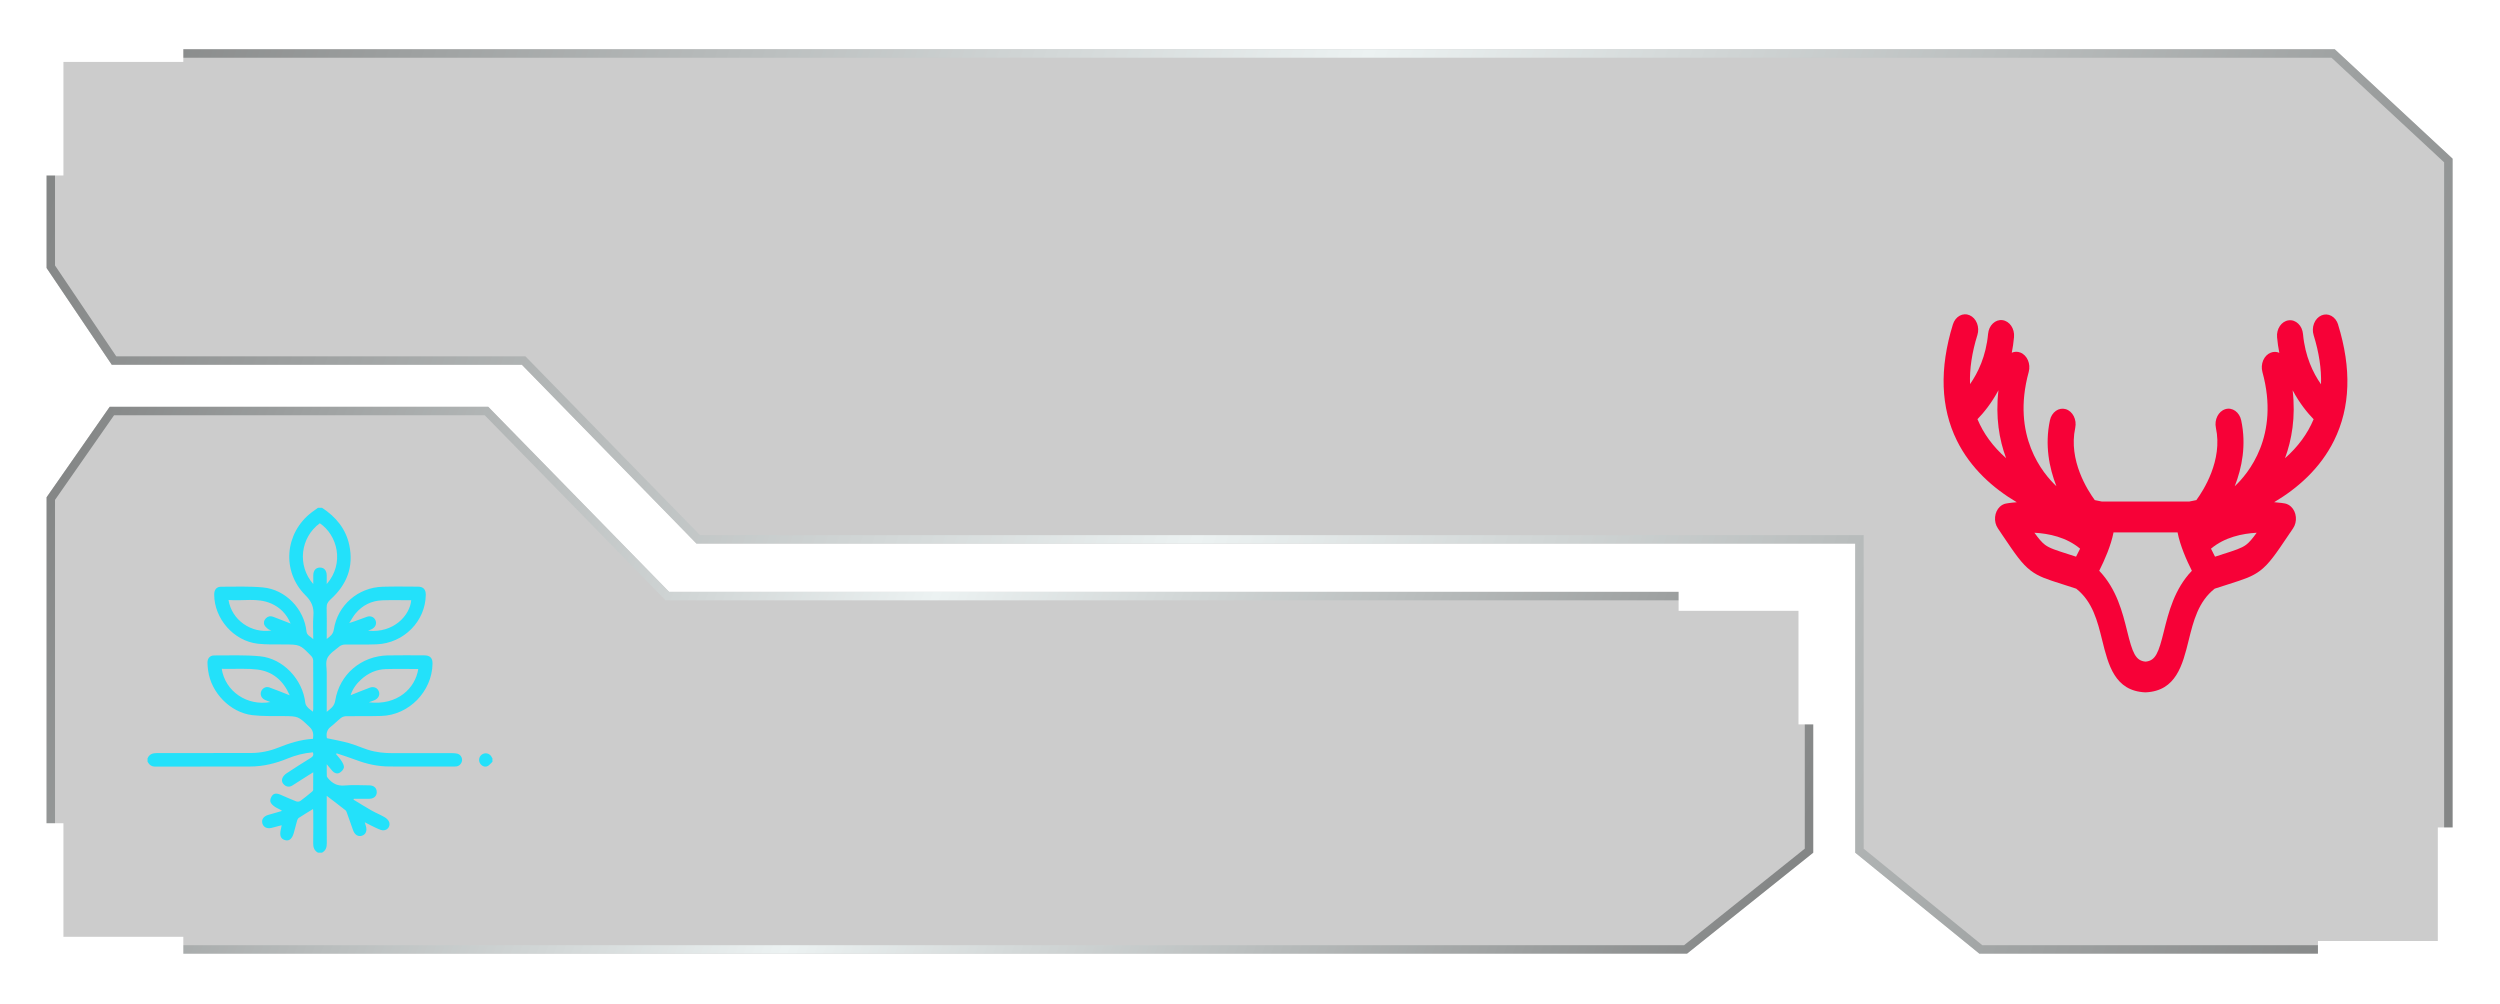 <?xml version="1.0" encoding="UTF-8"?> <svg xmlns="http://www.w3.org/2000/svg" width="381" height="153" viewBox="0 0 381 153" fill="none"> <g filter="url(#filter0_b_0_1)"> <path d="M7.102 75.782L16.717 62H74.409L101.973 90.205H276.332V129.949L257.102 145.333H257.422H7.102V75.782Z" fill="black" fill-opacity="0.2"></path> <path d="M275.691 129.641L256.877 144.692H7.743V75.984L17.051 62.641H74.139L101.515 90.653L101.704 90.846H101.973H275.691V129.641Z" stroke="url(#paint0_linear_0_1)" stroke-width="1.282"></path> </g> <g filter="url(#filter1_d_0_1)"> <path d="M69.696 114.859C69.45 114.799 69.188 114.782 68.935 114.782C65.924 114.777 62.912 114.775 59.901 114.781C58.594 114.784 57.302 114.662 56.056 114.258C55.083 113.942 54.14 113.519 53.157 113.244C52.063 112.938 50.939 112.744 49.822 112.5C49.684 111.809 49.808 111.204 50.44 110.727C50.971 110.327 51.427 109.83 51.953 109.422C52.162 109.261 52.468 109.154 52.732 109.149C54.528 109.12 56.326 109.164 58.12 109.11C62.324 108.987 65.846 105.375 65.917 101.157C65.931 100.293 65.551 99.882 64.695 99.878C62.83 99.871 60.964 99.847 59.1 99.884C55.054 99.964 51.734 102.773 51.091 106.768C50.949 107.648 50.42 107.975 49.794 108.484V107.895C49.794 106.116 49.789 104.336 49.795 102.556C49.798 101.789 49.583 100.902 49.894 100.283C50.254 99.569 51.066 99.07 51.72 98.523C51.931 98.346 52.261 98.235 52.54 98.23C54.165 98.199 55.792 98.262 57.415 98.194C61.544 98.021 64.846 94.665 64.888 90.658C64.896 89.826 64.515 89.412 63.686 89.407C61.889 89.399 60.092 89.366 58.296 89.421C54.554 89.534 51.443 92.241 50.876 95.932C50.764 96.662 50.351 96.963 49.794 97.379V96.802C49.794 95.416 49.822 94.029 49.779 92.644C49.762 92.076 49.953 91.728 50.374 91.35C52.852 89.125 53.939 86.373 53.228 83.061C52.695 80.574 51.172 78.755 49.075 77.385H48.459C48.143 77.614 47.821 77.835 47.511 78.072C43.389 81.206 42.883 87.076 46.552 90.723C47.504 91.668 47.861 92.559 47.76 93.824C47.668 94.973 47.74 96.135 47.74 97.417C47.324 96.976 46.775 96.866 46.709 96.236C46.35 92.791 43.508 89.832 40.054 89.52C37.948 89.331 35.817 89.417 33.697 89.417C32.999 89.417 32.645 89.874 32.645 90.602C32.645 94.292 35.621 97.694 39.3 98.104C40.603 98.249 41.929 98.204 43.246 98.212C45.712 98.226 45.717 98.212 47.447 99.993C47.604 100.155 47.726 100.428 47.728 100.651C47.747 103.115 47.741 105.579 47.738 108.042C47.738 108.164 47.712 108.287 47.692 108.464C47.384 108.214 47.104 108.037 46.89 107.798C46.722 107.612 46.552 107.36 46.527 107.122C46.148 103.565 43.152 100.349 39.611 100.015C37.304 99.797 34.965 99.895 32.64 99.889C31.99 99.887 31.61 100.343 31.618 100.995C31.623 101.404 31.667 101.813 31.723 102.219C32.175 105.572 35.097 108.587 38.443 108.987C39.997 109.173 41.583 109.117 43.154 109.13C45.494 109.15 45.464 109.167 47.172 110.784C47.749 111.33 47.797 111.887 47.701 112.596C45.843 112.706 44.109 113.257 42.406 113.938C41.076 114.469 39.689 114.754 38.256 114.758C33.466 114.77 28.675 114.774 23.885 114.769C23.244 114.769 22.746 114.949 22.486 115.575V116.088C22.74 116.552 23.088 116.834 23.66 116.832C28.482 116.819 33.304 116.821 38.125 116.817C40.101 116.815 41.981 116.354 43.8 115.608C45.039 115.1 46.321 114.761 47.683 114.656C47.822 115.031 47.732 115.271 47.376 115.491C46.124 116.261 44.885 117.051 43.661 117.863C43.407 118.033 43.157 118.296 43.044 118.572C42.888 118.954 43.002 119.356 43.343 119.635C43.734 119.956 44.16 119.958 44.58 119.694C45.433 119.158 46.281 118.612 47.131 118.071C47.303 117.962 47.476 117.857 47.736 117.697C47.736 118.641 47.744 119.516 47.726 120.39C47.724 120.497 47.592 120.621 47.493 120.703C46.925 121.168 46.362 121.642 45.766 122.068C45.613 122.177 45.313 122.199 45.134 122.129C44.292 121.799 43.469 121.419 42.636 121.067C42.231 120.897 41.784 120.87 41.501 121.222C41.301 121.472 41.132 121.892 41.203 122.171C41.28 122.478 41.612 122.763 41.901 122.962C42.227 123.186 42.627 123.304 42.986 123.582C42.288 123.784 41.591 123.99 40.892 124.188C40.191 124.387 39.837 124.863 39.973 125.441C40.114 126.047 40.676 126.344 41.38 126.173C41.876 126.052 42.368 125.913 42.931 125.764C42.886 125.986 42.858 126.163 42.813 126.336C42.563 127.325 42.77 127.863 43.475 128.045C44.096 128.207 44.544 127.809 44.79 126.881C44.952 126.27 45.105 125.657 45.282 125.052C45.327 124.901 45.416 124.722 45.54 124.641C46.239 124.186 46.956 123.757 47.708 123.293C47.72 123.442 47.74 123.583 47.74 123.724C47.742 125.315 47.761 126.905 47.732 128.495C47.721 129.134 47.887 129.628 48.46 129.949H49.076C49.65 129.629 49.811 129.133 49.804 128.494C49.779 126.27 49.794 124.046 49.794 121.821V121.281C50.791 122.046 51.728 122.754 52.648 123.483C52.769 123.578 52.828 123.765 52.885 123.921C53.198 124.789 53.496 125.662 53.81 126.529C54.066 127.241 54.591 127.554 55.173 127.359C55.759 127.163 55.983 126.589 55.755 125.874C55.705 125.717 55.664 125.557 55.594 125.313C55.956 125.501 56.236 125.656 56.524 125.794C57.032 126.035 57.531 126.31 58.062 126.488C58.84 126.749 59.565 126.072 59.315 125.298C59.22 125 58.909 124.714 58.623 124.545C57.978 124.164 57.271 123.887 56.618 123.516C55.69 122.99 54.788 122.42 53.875 121.867C53.891 121.823 53.907 121.78 53.922 121.736C54.718 121.736 55.514 121.749 56.308 121.732C57.078 121.714 57.521 121.202 57.398 120.509C57.306 119.998 56.903 119.691 56.262 119.687C55.013 119.676 53.756 119.597 52.517 119.709C51.42 119.808 50.651 119.404 50.001 118.609C49.919 118.508 49.81 118.388 49.806 118.273C49.785 117.717 49.797 117.159 49.797 116.47C50.139 116.881 50.392 117.195 50.657 117.497C50.945 117.827 51.362 117.969 51.721 117.789C52.018 117.641 52.337 117.301 52.403 116.993C52.466 116.703 52.259 116.315 52.081 116.026C51.839 115.634 51.51 115.296 51.217 114.933C51.245 114.891 51.273 114.848 51.3 114.806C52.281 115.139 53.275 115.443 54.243 115.812C55.889 116.441 57.581 116.808 59.344 116.814C62.647 116.825 65.948 116.823 69.251 116.825C69.37 116.825 69.491 116.818 69.608 116.796C70.054 116.708 70.394 116.31 70.419 115.857C70.444 115.414 70.139 114.966 69.696 114.857V114.859ZM55.012 103.576C56.078 102.594 57.344 102.014 58.794 101.969C60.43 101.919 62.07 101.958 63.74 101.958C63.309 104.878 60.559 107.56 56.216 107.029C56.586 106.892 56.832 106.811 57.07 106.708C57.659 106.453 57.931 105.916 57.745 105.397C57.542 104.838 56.986 104.569 56.366 104.797C55.392 105.154 54.433 105.554 53.433 105.95C53.734 105.006 54.295 104.235 55.012 103.576ZM54.168 93.512C55.228 92.241 56.614 91.547 58.266 91.487C59.732 91.435 61.201 91.476 62.67 91.476C62.467 93.769 60.02 96.519 56.093 96.118C56.347 96.011 56.49 95.956 56.628 95.893C57.181 95.633 57.433 95.109 57.252 94.6C57.061 94.065 56.505 93.789 55.914 93.999C55.048 94.306 54.198 94.658 53.228 94.946C53.54 94.466 53.806 93.948 54.169 93.512H54.168ZM41.613 93.989C41.207 93.835 40.832 93.925 40.527 94.226C40.236 94.516 40.133 94.892 40.303 95.26C40.409 95.49 40.63 95.681 40.833 95.849C40.971 95.961 41.167 96.004 41.36 96.088C38.3 96.559 35.313 94.507 34.825 91.434C36.998 91.63 39.209 91.057 41.306 91.966C42.689 92.564 43.672 93.575 44.289 95.025C43.348 94.661 42.483 94.319 41.613 93.989ZM41.071 104.769C40.52 104.573 39.979 104.874 39.79 105.397C39.619 105.871 39.835 106.382 40.327 106.639C40.462 106.71 40.608 106.76 40.751 106.818C40.89 106.873 41.03 106.925 41.204 106.99C37.703 107.639 34.322 105.397 33.791 101.93C34.218 101.93 34.636 101.924 35.055 101.931C36.438 101.955 37.834 101.868 39.2 102.035C41.581 102.327 43.179 103.732 44.151 105.966C43.072 105.543 42.08 105.13 41.07 104.77L41.071 104.769ZM48.742 86.495C48.128 86.508 47.756 86.946 47.742 87.678C47.735 88.084 47.741 88.491 47.741 89.006C45.261 86.207 45.768 81.906 48.741 79.745C51.398 81.53 52.556 85.833 49.794 89.009C49.794 88.506 49.8 88.092 49.792 87.678C49.779 86.923 49.382 86.481 48.742 86.494V86.495Z" fill="#23E1FA"></path> <path d="M74.841 115.23C74.537 114.804 73.975 114.682 73.525 114.939C73.088 115.186 72.901 115.71 73.081 116.173C73.271 116.658 73.808 116.976 74.276 116.773C74.576 116.643 74.794 116.326 75.048 116.091V115.578C74.98 115.462 74.919 115.34 74.841 115.231V115.23Z" fill="#23E1FA"></path> </g> <g filter="url(#filter2_b_0_1)"> <path d="M282.743 82.833H106.14L79.537 55.59H17.038L7.102 40.846V7.513H355.819L373.768 24.18V145.333H301.653L282.743 129.949V82.833Z" fill="black" fill-opacity="0.2"></path> <path d="M283.384 82.833V82.192H282.743H106.41L79.996 55.142L79.808 54.949H79.537H17.378L7.743 40.65V8.154H355.568L373.127 24.459V144.692H301.881L283.384 129.644V82.833Z" stroke="url(#paint1_linear_0_1)" stroke-width="1.282"></path> </g> <g filter="url(#filter3_d_0_1)"> <path d="M356.333 49.466C356.147 48.878 355.784 48.405 355.302 48.142C354.82 47.879 354.278 47.852 353.782 48.071C353.285 48.291 352.884 48.72 352.662 49.29C352.439 49.86 352.417 50.5 352.602 51.088C353.426 53.753 353.804 56.252 353.722 58.567C352.521 56.858 351.29 54.323 350.978 50.904C350.919 50.281 350.667 49.72 350.252 49.325C349.836 48.931 349.325 48.747 348.791 48.817C347.701 48.957 346.907 50.114 347.026 51.403C347.1 52.228 347.219 53.026 347.367 53.771C346.952 53.587 346.499 53.578 346.069 53.745C345.565 53.938 345.157 54.35 344.912 54.911C344.675 55.472 344.63 56.103 344.794 56.7C347.471 66.442 342.606 72.202 340.574 74.105C341.679 71.29 342.361 67.809 341.56 64.065C341.434 63.46 341.108 62.943 340.656 62.618C340.196 62.294 339.662 62.197 339.15 62.355C338.09 62.671 337.437 63.951 337.704 65.205C338.765 70.159 335.791 74.763 334.723 76.218C334.219 76.324 333.855 76.394 333.67 76.429H320.299C320.114 76.394 319.743 76.332 319.246 76.218C318.179 74.763 315.197 70.159 316.265 65.205C316.532 63.951 315.88 62.671 314.819 62.355C314.3 62.206 313.766 62.294 313.314 62.618C312.862 62.943 312.535 63.451 312.409 64.056C311.608 67.801 312.291 71.282 313.395 74.096C311.364 72.194 306.499 66.433 309.176 56.691C309.517 55.455 308.939 54.13 307.9 53.727C307.47 53.56 307.018 53.569 306.595 53.753C306.744 52.999 306.862 52.21 306.936 51.377C307.055 50.088 306.262 48.931 305.171 48.79C304.645 48.72 304.126 48.904 303.711 49.299C303.295 49.694 303.043 50.255 302.984 50.877C302.672 54.288 301.434 56.831 300.233 58.541C300.151 56.226 300.522 53.727 301.352 51.062C301.538 50.474 301.515 49.834 301.293 49.264C301.071 48.694 300.67 48.264 300.173 48.045C299.676 47.826 299.135 47.852 298.653 48.115C298.171 48.378 297.808 48.852 297.622 49.439C295.546 56.173 295.753 62.119 298.23 67.143C300.344 71.413 303.8 74.438 307.359 76.543C306.358 76.613 305.735 76.736 305.728 76.736C305.386 76.797 305.06 76.964 304.786 77.218C304.371 77.613 304.111 78.165 304.052 78.788C303.992 79.41 304.141 80.024 304.474 80.515C304.667 80.796 304.793 80.989 304.882 81.12L304.971 81.26C304.971 81.269 304.986 81.278 304.993 81.287C305.038 81.357 305.082 81.418 305.12 81.48C307.122 84.443 308.123 85.934 309.495 86.969C310.711 87.889 311.957 88.284 314.271 89.02C314.908 89.222 315.628 89.45 316.414 89.713C318.92 91.686 319.654 94.659 320.366 97.535C321.308 101.349 322.287 105.295 326.922 105.514H326.966H327.011C331.646 105.295 332.624 101.349 333.566 97.535C334.278 94.659 335.012 91.686 337.519 89.713C338.312 89.45 339.046 89.222 339.729 89.003C341.983 88.284 343.222 87.889 344.445 86.969C345.817 85.925 346.818 84.443 348.82 81.471C348.857 81.418 348.895 81.357 348.939 81.287C348.939 81.278 348.954 81.269 348.961 81.26L349.058 81.12C349.147 80.989 349.28 80.796 349.466 80.515C349.799 80.024 349.948 79.41 349.888 78.788C349.829 78.165 349.569 77.604 349.154 77.218C348.887 76.964 348.561 76.797 348.22 76.727C348.131 76.709 347.523 76.604 346.581 76.534C350.14 74.421 353.604 71.404 355.717 67.125C358.201 62.101 358.401 56.156 356.318 49.448L356.333 49.466ZM305.728 69.826C303.74 68.072 302.279 66.082 301.367 63.881C302.279 62.943 303.495 61.478 304.563 59.471C304.089 63.574 304.689 67.029 305.728 69.826ZM326.981 100.832C325.439 100.7 324.986 99.455 324.193 96.237C323.473 93.335 322.591 89.775 319.921 86.986C320.737 85.364 321.716 83.137 322.102 81.138H331.861C332.246 83.137 333.225 85.364 334.041 86.986C331.371 89.775 330.489 93.335 329.769 96.237C328.976 99.455 328.516 100.7 326.981 100.832ZM315.353 84.505L315.249 84.47C313.381 83.873 312.342 83.549 311.653 83.023C311.186 82.672 310.726 82.128 310.044 81.19C312.231 81.304 314.923 81.865 317.007 83.619C316.792 84.066 316.577 84.478 316.391 84.838C316.021 84.715 315.679 84.61 315.361 84.505H315.353ZM338.624 84.505C338.297 84.61 337.956 84.715 337.571 84.838C337.378 84.478 337.17 84.066 336.955 83.619C339.039 81.865 341.731 81.313 343.919 81.19C343.244 82.128 342.777 82.672 342.309 83.023C341.612 83.549 340.582 83.873 338.713 84.47L338.624 84.496V84.505ZM348.235 69.835C349.265 67.038 349.873 63.583 349.399 59.479C350.467 61.487 351.683 62.952 352.595 63.89C351.683 66.091 350.222 68.081 348.235 69.835Z" fill="#F70137"></path> </g> <g filter="url(#filter4_d_0_1)"> <path d="M255.82 91.167H276.013V110.397" stroke="white" stroke-width="3.846"></path> </g> <g filter="url(#filter5_d_0_1)"> <path d="M27.936 144.692H7.743V125.462" stroke="white" stroke-width="3.846"></path> </g> <g filter="url(#filter6_d_0_1)"> <path d="M353.256 145.333H373.448V126.103" stroke="white" stroke-width="3.846"></path> </g> <g filter="url(#filter7_d_0_1)"> <path d="M27.936 7.513H7.743V26.744" stroke="white" stroke-width="3.846"></path> </g> <defs> <filter id="filter0_b_0_1" x="-0.591" y="54.308" width="284.615" height="98.718" filterUnits="userSpaceOnUse" color-interpolation-filters="sRGB"> <feFlood flood-opacity="0" result="BackgroundImageFix"></feFlood> <feGaussianBlur in="BackgroundImageFix" stdDeviation="3.846"></feGaussianBlur> <feComposite in2="SourceAlpha" operator="in" result="effect1_backgroundBlur_0_1"></feComposite> <feBlend mode="normal" in="SourceGraphic" in2="effect1_backgroundBlur_0_1" result="shape"></feBlend> </filter> <filter id="filter1_d_0_1" x="17.358" y="72.257" width="62.819" height="62.821" filterUnits="userSpaceOnUse" color-interpolation-filters="sRGB"> <feFlood flood-opacity="0" result="BackgroundImageFix"></feFlood> <feColorMatrix in="SourceAlpha" type="matrix" values="0 0 0 0 0 0 0 0 0 0 0 0 0 0 0 0 0 0 127 0" result="hardAlpha"></feColorMatrix> <feOffset></feOffset> <feGaussianBlur stdDeviation="2.564"></feGaussianBlur> <feComposite in2="hardAlpha" operator="out"></feComposite> <feColorMatrix type="matrix" values="0 0 0 0 0.137 0 0 0 0 0.882 0 0 0 0 0.98 0 0 0 0.8 0"></feColorMatrix> <feBlend mode="normal" in2="BackgroundImageFix" result="effect1_dropShadow_0_1"></feBlend> <feBlend mode="normal" in="SourceGraphic" in2="effect1_dropShadow_0_1" result="shape"></feBlend> </filter> <filter id="filter2_b_0_1" x="-0.591" y="-0.179" width="382.051" height="153.205" filterUnits="userSpaceOnUse" color-interpolation-filters="sRGB"> <feFlood flood-opacity="0" result="BackgroundImageFix"></feFlood> <feGaussianBlur in="BackgroundImageFix" stdDeviation="3.846"></feGaussianBlur> <feComposite in2="SourceAlpha" operator="in" result="effect1_backgroundBlur_0_1"></feComposite> <feBlend mode="normal" in="SourceGraphic" in2="effect1_backgroundBlur_0_1" result="shape"></feBlend> </filter> <filter id="filter3_d_0_1" x="291.077" y="42.769" width="71.796" height="67.873" filterUnits="userSpaceOnUse" color-interpolation-filters="sRGB"> <feFlood flood-opacity="0" result="BackgroundImageFix"></feFlood> <feColorMatrix in="SourceAlpha" type="matrix" values="0 0 0 0 0 0 0 0 0 0 0 0 0 0 0 0 0 0 127 0" result="hardAlpha"></feColorMatrix> <feOffset></feOffset> <feGaussianBlur stdDeviation="2.564"></feGaussianBlur> <feComposite in2="hardAlpha" operator="out"></feComposite> <feColorMatrix type="matrix" values="0 0 0 0 0.969 0 0 0 0 0.004 0 0 0 0 0.216 0 0 0 0.8 0"></feColorMatrix> <feBlend mode="normal" in2="BackgroundImageFix" result="effect1_dropShadow_0_1"></feBlend> <feBlend mode="normal" in="SourceGraphic" in2="effect1_dropShadow_0_1" result="shape"></feBlend> </filter> <filter id="filter4_d_0_1" x="250.692" y="84.115" width="32.372" height="31.41" filterUnits="userSpaceOnUse" color-interpolation-filters="sRGB"> <feFlood flood-opacity="0" result="BackgroundImageFix"></feFlood> <feColorMatrix in="SourceAlpha" type="matrix" values="0 0 0 0 0 0 0 0 0 0 0 0 0 0 0 0 0 0 127 0" result="hardAlpha"></feColorMatrix> <feOffset></feOffset> <feGaussianBlur stdDeviation="2.564"></feGaussianBlur> <feComposite in2="hardAlpha" operator="out"></feComposite> <feColorMatrix type="matrix" values="0 0 0 0 1 0 0 0 0 1 0 0 0 0 1 0 0 0 0.6 0"></feColorMatrix> <feBlend mode="normal" in2="BackgroundImageFix" result="effect1_dropShadow_0_1"></feBlend> <feBlend mode="normal" in="SourceGraphic" in2="effect1_dropShadow_0_1" result="shape"></feBlend> </filter> <filter id="filter5_d_0_1" x="0.692" y="120.333" width="32.372" height="31.41" filterUnits="userSpaceOnUse" color-interpolation-filters="sRGB"> <feFlood flood-opacity="0" result="BackgroundImageFix"></feFlood> <feColorMatrix in="SourceAlpha" type="matrix" values="0 0 0 0 0 0 0 0 0 0 0 0 0 0 0 0 0 0 127 0" result="hardAlpha"></feColorMatrix> <feOffset></feOffset> <feGaussianBlur stdDeviation="2.564"></feGaussianBlur> <feComposite in2="hardAlpha" operator="out"></feComposite> <feColorMatrix type="matrix" values="0 0 0 0 1 0 0 0 0 1 0 0 0 0 1 0 0 0 0.6 0"></feColorMatrix> <feBlend mode="normal" in2="BackgroundImageFix" result="effect1_dropShadow_0_1"></feBlend> <feBlend mode="normal" in="SourceGraphic" in2="effect1_dropShadow_0_1" result="shape"></feBlend> </filter> <filter id="filter6_d_0_1" x="348.128" y="120.974" width="32.372" height="31.41" filterUnits="userSpaceOnUse" color-interpolation-filters="sRGB"> <feFlood flood-opacity="0" result="BackgroundImageFix"></feFlood> <feColorMatrix in="SourceAlpha" type="matrix" values="0 0 0 0 0 0 0 0 0 0 0 0 0 0 0 0 0 0 127 0" result="hardAlpha"></feColorMatrix> <feOffset></feOffset> <feGaussianBlur stdDeviation="2.564"></feGaussianBlur> <feComposite in2="hardAlpha" operator="out"></feComposite> <feColorMatrix type="matrix" values="0 0 0 0 1 0 0 0 0 1 0 0 0 0 1 0 0 0 0.6 0"></feColorMatrix> <feBlend mode="normal" in2="BackgroundImageFix" result="effect1_dropShadow_0_1"></feBlend> <feBlend mode="normal" in="SourceGraphic" in2="effect1_dropShadow_0_1" result="shape"></feBlend> </filter> <filter id="filter7_d_0_1" x="0.692" y="0.462" width="32.372" height="31.41" filterUnits="userSpaceOnUse" color-interpolation-filters="sRGB"> <feFlood flood-opacity="0" result="BackgroundImageFix"></feFlood> <feColorMatrix in="SourceAlpha" type="matrix" values="0 0 0 0 0 0 0 0 0 0 0 0 0 0 0 0 0 0 127 0" result="hardAlpha"></feColorMatrix> <feOffset></feOffset> <feGaussianBlur stdDeviation="2.564"></feGaussianBlur> <feComposite in2="hardAlpha" operator="out"></feComposite> <feColorMatrix type="matrix" values="0 0 0 0 1 0 0 0 0 1 0 0 0 0 1 0 0 0 0.6 0"></feColorMatrix> <feBlend mode="normal" in2="BackgroundImageFix" result="effect1_dropShadow_0_1"></feBlend> <feBlend mode="normal" in="SourceGraphic" in2="effect1_dropShadow_0_1" result="shape"></feBlend> </filter> <linearGradient id="paint0_linear_0_1" x1="11.539" y1="64.894" x2="256.233" y2="169.734" gradientUnits="userSpaceOnUse"> <stop stop-color="#848686"></stop> <stop offset="0.491" stop-color="#ECF2F2"></stop> <stop offset="1" stop-color="#848686"></stop> </linearGradient> <linearGradient id="paint1_linear_0_1" x1="13.776" y1="12.276" x2="363.697" y2="136.097" gradientUnits="userSpaceOnUse"> <stop stop-color="#848686"></stop> <stop offset="0.491" stop-color="#ECF2F2"></stop> <stop offset="1" stop-color="#848686"></stop> </linearGradient> </defs> </svg> 